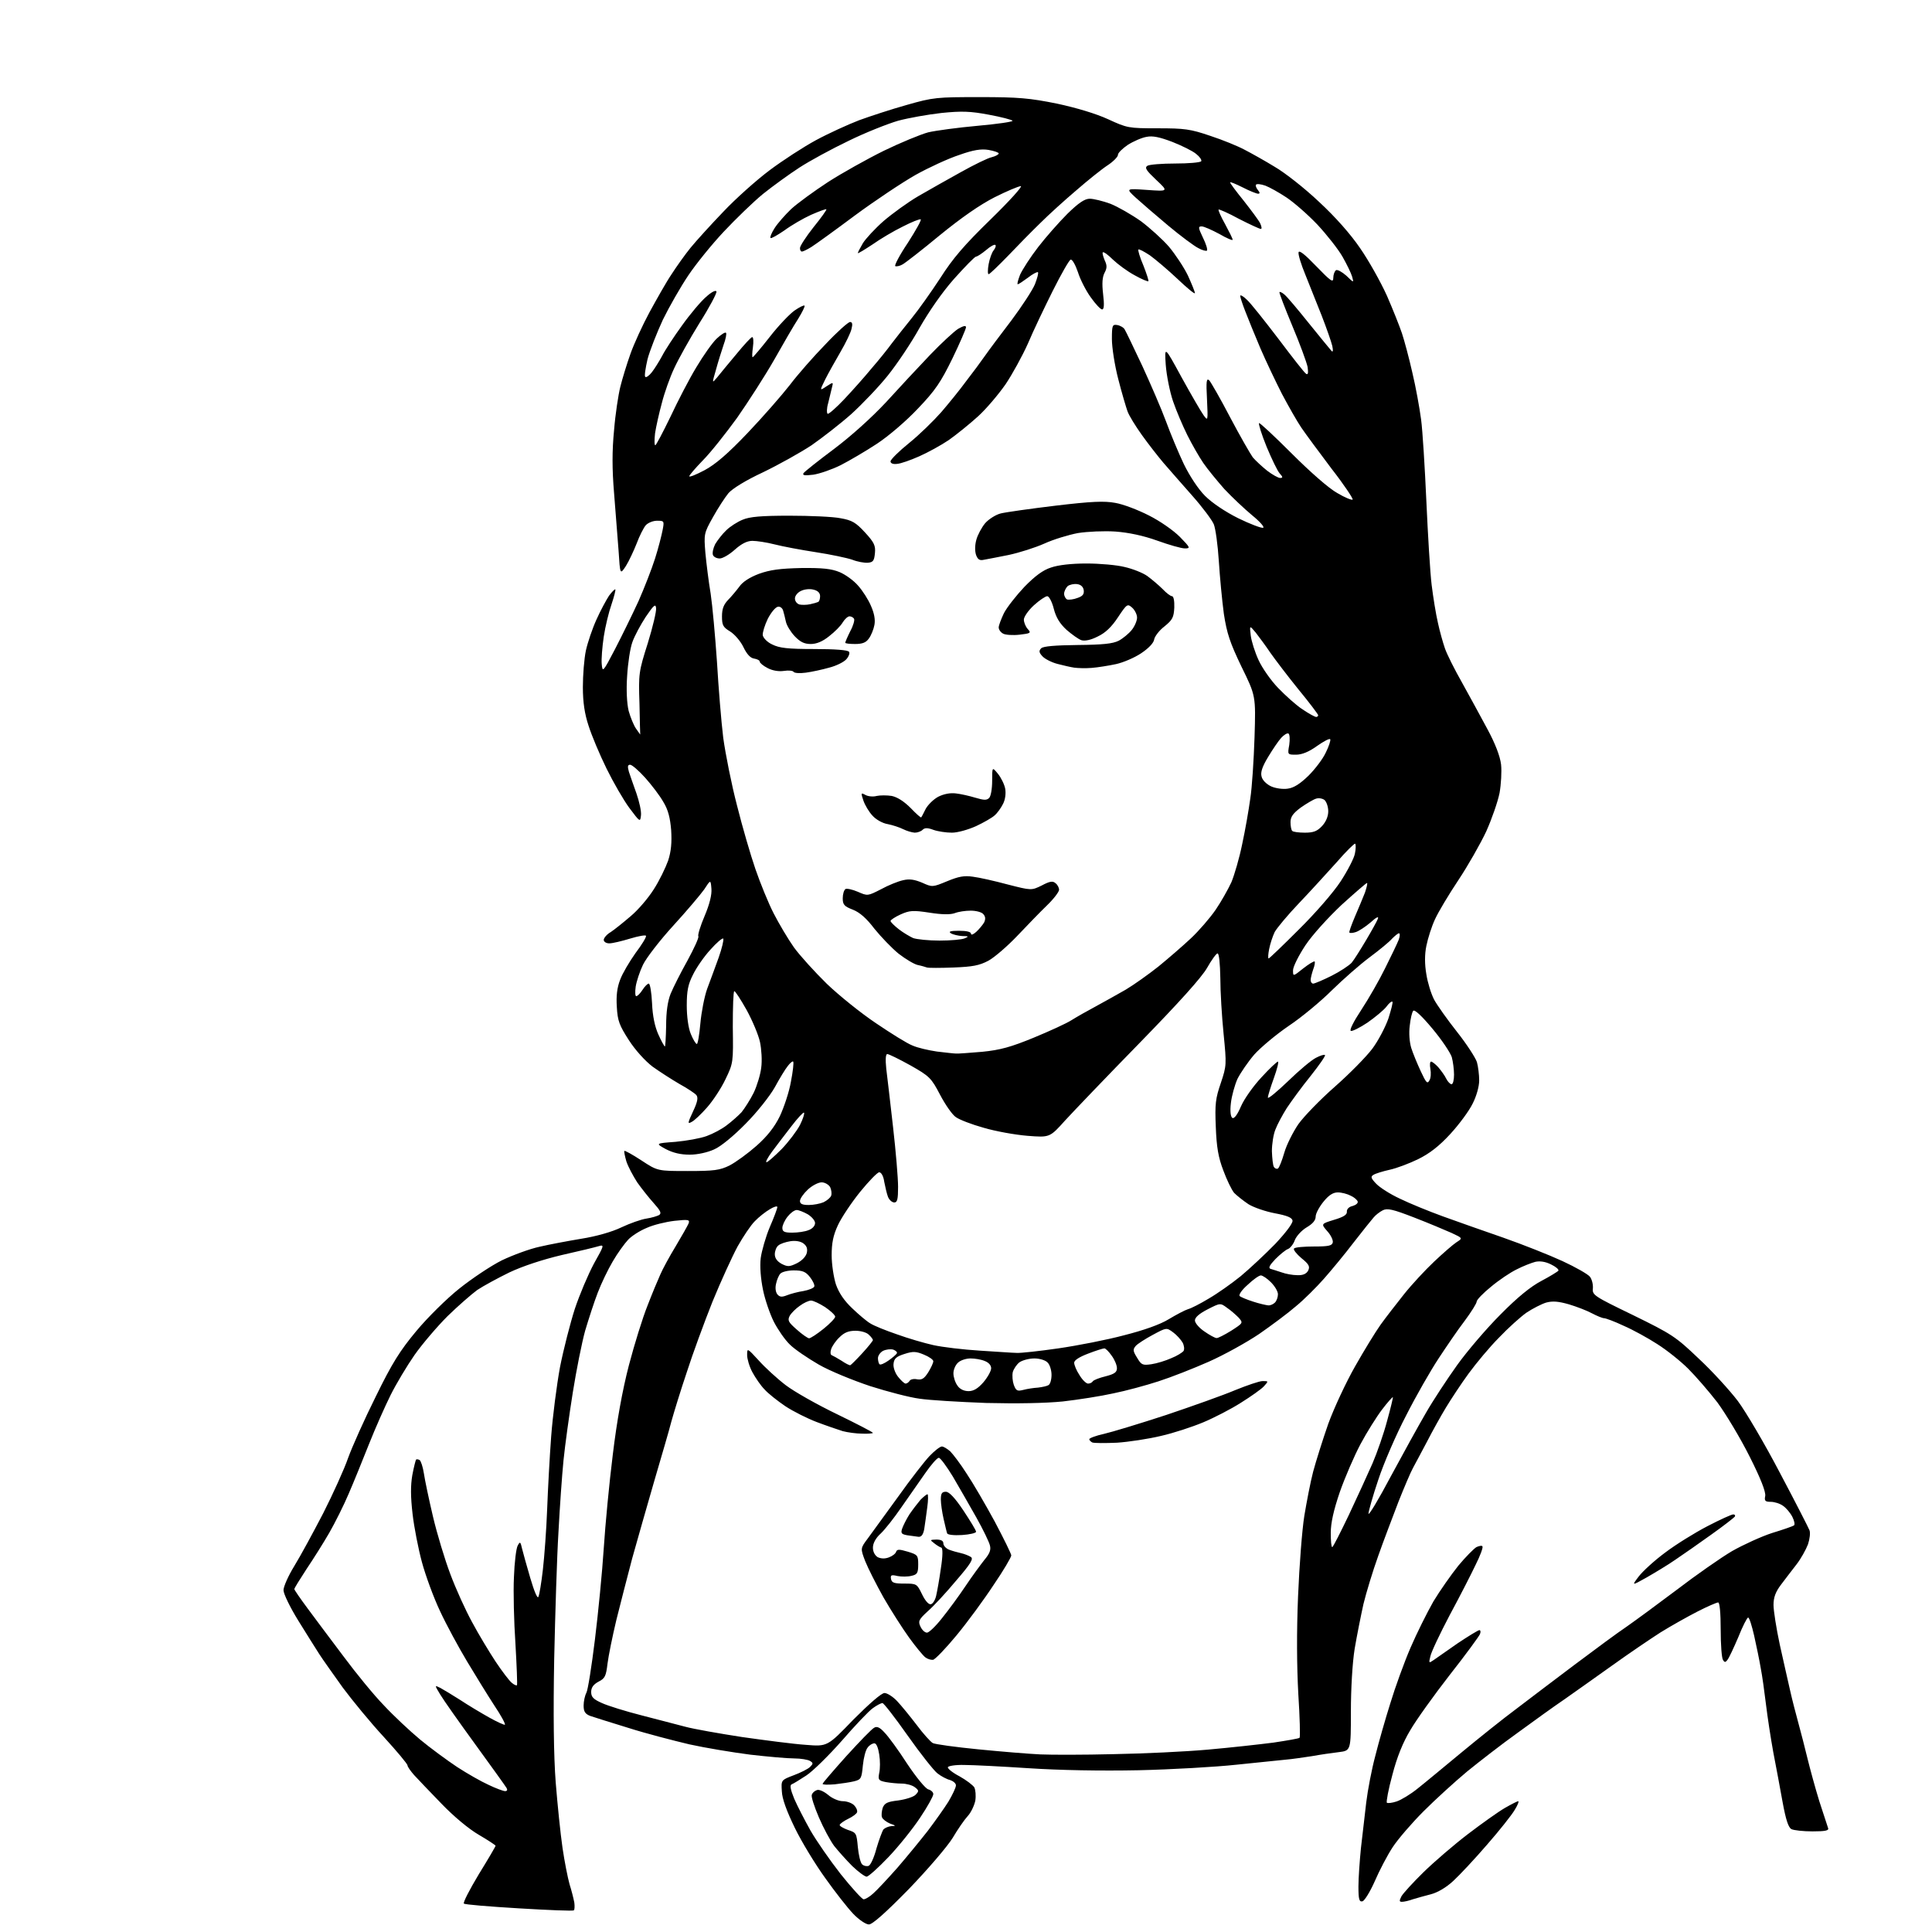 <?xml version="1.0" encoding="UTF-8" standalone="no"?>
<svg 
  version="1.1" 
  xmlns="http://www.w3.org/2000/svg" 
  xmlns:xlink="http://www.w3.org/1999/xlink" 
  xmlns:svg="http://www.w3.org/2000/svg"
  xmlns:rdf="http://www.w3.org/1999/02/22-rdf-syntax-ns#"
  xmlns:cc="http://creativecommons.org/ns#"
  xmlns:dc="http://purl.org/dc/elements/1.1/"
  viewBox="0 0 768 768"
  width="768"
  height="768"
>
<style>svg {background-color: white; }</style>"
<path stroke="none" fill="black" fill-rule="evenodd" d="M345.4,765.0C344.2,765.0 341.4,763.1 339.2,760.8C336.9,758.4 331.9,752.0 328.0,746.5C324.1,741.1 318.6,732.1 315.9,726.5C312.7,719.9 310.9,715.0 310.8,712.1C310.5,707.6 310.5,707.6 315.5,705.7C318.2,704.7 321.2,703.2 322.0,702.4C323.3,701.1 323.3,700.8 322.0,700.0C321.2,699.5 318.3,699.0 315.7,699.0C313.0,699.0 305.1,698.3 298.2,697.5C291.2,696.6 280.3,694.8 274.0,693.4C267.7,691.9 256.8,689.1 249.9,686.9C243.0,684.8 236.1,682.6 234.6,682.1C232.6,681.3 232.0,680.4 232.0,678.0C232.0,676.3 232.5,674.0 233.1,672.9C233.7,671.8 235.2,662.3 236.5,651.7C237.8,641.1 239.4,624.9 240.0,615.5C240.6,606.1 242.2,589.4 243.6,578.2C245.2,564.9 247.4,552.7 250.0,542.7C252.2,534.3 255.5,523.7 257.4,519.0C259.2,514.3 261.5,508.8 262.5,506.6C263.4,504.5 266.1,499.5 268.6,495.4C271.0,491.4 273.3,487.3 273.7,486.4C274.3,484.8 273.7,484.7 268.1,485.3C264.7,485.7 259.7,486.9 257.1,488.1C254.4,489.2 251.1,491.3 249.7,492.8C248.3,494.3 245.5,498.1 243.6,501.4C241.7,504.6 239.0,510.2 237.6,513.9C236.2,517.5 234.0,524.3 232.6,529.0C231.3,533.7 229.1,544.7 227.7,553.5C226.3,562.3 224.6,574.5 224.0,580.5C223.4,586.5 222.5,599.4 222.0,609.0C221.4,618.6 220.7,641.4 220.3,659.5C219.9,681.0 220.1,698.1 220.9,708.5C221.6,717.3 222.8,729.0 223.6,734.5C224.4,740.0 225.7,746.5 226.4,749.0C227.2,751.5 228.0,754.7 228.3,756.3C228.5,757.8 228.4,759.2 228.1,759.4C227.7,759.7 217.9,759.3 206.3,758.6C194.6,757.9 184.7,757.1 184.4,756.7C184.0,756.3 186.7,751.1 190.3,745.1C194.0,739.1 197.0,734.0 197.0,733.7C197.0,733.5 194.0,731.5 190.4,729.4C186.4,727.1 180.3,722.0 175.5,717.0C170.9,712.3 166.1,707.2 164.6,705.6C163.2,704.0 162.0,702.3 162.0,701.8C162.0,701.2 157.8,696.2 152.6,690.5C147.4,684.9 140.1,676.0 136.3,670.9C132.6,665.7 128.3,659.7 126.9,657.5C125.5,655.3 121.7,649.3 118.5,644.1C115.3,638.9 112.7,633.6 112.7,632.1C112.7,630.7 114.6,626.4 117.0,622.5C119.4,618.6 124.5,609.2 128.5,601.5C132.4,593.8 136.9,583.9 138.4,579.5C140.0,575.1 144.9,564.1 149.4,555.1C155.9,541.8 159.0,536.9 165.5,529.1C169.9,523.8 177.6,516.2 182.5,512.3C187.5,508.3 195.1,503.2 199.5,501.0C203.9,498.9 210.7,496.4 214.5,495.6C218.3,494.7 225.8,493.3 231.2,492.4C236.9,491.5 243.3,489.7 247.0,487.9C250.4,486.3 254.9,484.7 257.0,484.4C259.0,484.1 261.3,483.4 262.0,483.0C263.1,482.3 262.5,481.2 259.9,478.3C258.0,476.2 255.0,472.4 253.3,470.0C251.7,467.5 249.7,463.8 249.0,461.7C248.4,459.6 248.0,457.7 248.2,457.5C248.4,457.3 251.5,459.0 255.0,461.3C261.4,465.5 261.4,465.5 273.4,465.5C283.9,465.5 286.1,465.2 290.0,463.3C292.5,462.0 297.3,458.5 300.7,455.5C305.0,451.7 307.9,448.0 310.0,443.7C311.6,440.3 313.7,434.1 314.4,430.0C315.2,425.9 315.6,422.3 315.3,422.0C315.1,421.7 314.1,422.5 313.2,423.7C312.2,424.9 309.9,428.7 308.0,432.2C306.1,435.6 300.9,442.2 296.4,446.7C291.7,451.5 286.5,455.8 283.9,456.9C281.3,458.1 277.3,459.0 274.2,459.0C270.6,459.0 267.6,458.3 264.7,456.8C260.5,454.5 260.5,454.5 268.5,453.9C272.9,453.5 278.5,452.5 280.9,451.6C283.4,450.7 287.0,448.8 288.9,447.3C290.9,445.8 293.5,443.5 294.8,442.1C296.0,440.6 298.2,437.2 299.6,434.4C300.9,431.7 302.3,427.1 302.6,424.4C303.0,421.6 302.7,417.0 302.1,414.2C301.5,411.4 299.1,405.7 296.8,401.5C294.5,397.4 292.3,394.0 291.9,394.0C291.5,394.0 291.3,400.4 291.3,408.2C291.5,422.3 291.5,422.6 288.4,429.0C286.7,432.6 283.4,437.6 281.0,440.3C278.7,442.9 276.0,445.5 274.9,446.0C273.3,446.9 273.3,446.5 275.5,441.8C277.3,438.0 277.6,436.3 276.8,435.3C276.2,434.6 273.2,432.6 270.1,430.9C267.0,429.1 262.2,426.0 259.4,424.0C256.5,421.8 252.5,417.4 250.0,413.5C246.2,407.6 245.5,405.8 245.2,400.3C244.9,395.9 245.3,392.6 246.5,389.5C247.4,387.0 250.2,382.3 252.6,378.9C255.1,375.6 257.0,372.5 256.8,372.0C256.6,371.6 253.8,372.1 250.5,373.1C247.2,374.1 243.5,375.0 242.2,375.0C241.0,375.0 240.0,374.4 240.0,373.6C240.0,372.9 241.2,371.4 242.8,370.5C244.3,369.5 247.8,366.7 250.7,364.2C253.6,361.8 257.7,357.0 259.9,353.5C262.1,350.1 264.6,344.9 265.6,342.1C266.8,338.4 267.1,334.9 266.8,330.0C266.4,325.1 265.6,321.9 263.7,318.8C262.3,316.3 259.0,312.0 256.5,309.2C253.9,306.3 251.2,304.0 250.5,304.0C249.5,304.0 249.4,304.7 250.0,306.8C250.5,308.3 251.8,312.1 253.0,315.4C254.1,318.6 255.0,322.5 254.8,324.1C254.5,326.9 254.4,326.8 250.2,321.2C247.9,318.1 243.8,311.0 241.1,305.5C238.4,300.0 235.2,292.4 234.0,288.6C232.4,283.8 231.7,279.2 231.7,273.1C231.7,268.4 232.2,261.9 232.9,258.6C233.6,255.4 235.5,249.8 237.1,246.3C238.7,242.7 241.0,238.5 242.1,236.8C243.3,235.2 244.4,234.1 244.6,234.3C244.8,234.5 244.1,237.2 243.1,240.2C242.0,243.3 240.6,249.1 240.0,253.1C239.4,257.2 239.0,262.1 239.2,264.0C239.5,267.4 239.7,267.2 244.5,258.0C247.2,252.8 251.4,244.2 253.8,239.0C256.1,233.8 259.1,226.1 260.4,222.0C261.7,217.9 263.0,212.8 263.4,210.7C264.1,207.1 264.0,207.0 261.2,207.0C259.6,207.0 257.6,207.8 256.7,208.8C255.9,209.7 254.2,213.0 253.1,216.0C251.9,219.0 250.0,223.1 248.8,225.0C246.5,228.5 246.5,228.5 245.9,219.0C245.5,213.8 244.7,203.4 244.1,196.0C243.3,186.4 243.3,179.2 244.1,171.0C244.6,164.7 245.8,156.9 246.6,153.7C247.4,150.5 249.2,144.6 250.6,140.7C252.0,136.7 255.4,129.3 258.2,124.1C261.0,119.0 264.8,112.2 266.9,109.1C268.9,106.0 272.3,101.2 274.5,98.5C276.7,95.8 282.6,89.3 287.5,84.2C292.4,79.0 300.7,71.6 305.9,67.7C311.1,63.8 319.4,58.4 324.4,55.7C329.4,53.0 337.1,49.5 341.5,47.8C345.9,46.2 354.4,43.4 360.5,41.7C371.0,38.7 372.3,38.6 389.5,38.6C404.9,38.6 409.3,39.0 420.2,41.2C428.1,42.9 435.7,45.2 440.5,47.4C448.1,50.9 448.6,51.0 460.2,51.0C470.9,51.0 473.2,51.3 481.1,54.0C486.0,55.6 492.1,58.1 494.7,59.5C497.4,60.9 502.8,63.9 506.7,66.3C510.7,68.6 518.6,74.8 524.3,80.2C530.8,86.2 536.9,93.1 540.7,98.7C544.1,103.6 548.8,112.0 551.3,117.5C553.7,123.0 556.4,129.8 557.3,132.5C558.2,135.2 560.1,142.2 561.4,148.0C562.8,153.8 564.3,162.2 564.9,166.7C565.5,171.1 566.4,185.8 567.0,199.2C567.6,212.5 568.5,227.6 569.1,232.5C569.7,237.4 570.8,244.2 571.6,247.6C572.3,250.9 573.6,255.5 574.4,257.8C575.2,260.1 578.2,266.1 581.1,271.2C583.9,276.3 588.5,284.6 591.2,289.7C594.4,295.6 596.3,300.6 596.7,303.9C597.0,306.7 596.7,311.8 596.1,315.2C595.4,318.7 593.0,325.6 590.8,330.5C588.5,335.4 583.5,344.2 579.7,349.9C575.9,355.6 571.7,362.6 570.4,365.5C569.1,368.3 567.6,373.0 567.0,376.0C566.3,379.4 566.3,383.3 567.0,387.3C567.5,390.6 568.9,395.1 570.1,397.4C571.3,399.6 575.4,405.4 579.2,410.2C583.0,415.0 586.5,420.4 587.1,422.2C587.6,424.0 588.0,427.3 588.0,429.5C588.0,431.9 586.9,435.8 585.4,438.7C584.0,441.6 580.0,447.0 576.5,450.8C572.1,455.6 568.2,458.6 563.7,460.8C560.2,462.5 555.2,464.4 552.4,465.0C549.7,465.6 546.8,466.5 546.0,467.0C544.8,467.7 544.9,468.3 547.0,470.5C548.4,472.0 552.6,474.7 556.5,476.5C560.4,478.4 568.0,481.5 573.5,483.5C579.0,485.5 589.8,489.3 597.6,492.0C605.3,494.7 615.9,498.9 621.1,501.3C626.3,503.7 631.2,506.5 632.0,507.5C632.8,508.5 633.3,510.5 633.2,512.1C632.9,514.8 633.5,515.2 649.2,522.8C664.5,530.3 666.1,531.3 675.2,540.0C680.6,545.0 687.6,552.7 690.8,556.9C694.0,561.2 701.6,574.1 707.6,585.6C713.7,597.1 718.9,607.3 719.3,608.3C719.7,609.3 719.4,611.8 718.7,613.9C717.9,616.0 715.9,619.6 714.2,621.8C712.4,624.1 709.6,627.8 708.0,629.9C705.8,632.8 705.0,635.0 705.0,638.0C705.0,640.2 706.1,647.3 707.5,653.8C708.9,660.2 710.8,668.4 711.6,672.0C712.4,675.6 713.9,681.4 714.9,685.0C715.9,688.6 717.5,694.9 718.5,699.0C719.5,703.1 721.6,710.8 723.2,716.0C724.9,721.2 726.5,726.1 726.7,726.7C727.1,727.7 725.5,728.0 720.5,728.0C716.9,728.0 713.1,727.6 712.1,727.1C710.9,726.4 709.9,723.4 708.6,716.3C707.6,710.9 706.0,702.0 704.9,696.5C703.9,691.0 702.6,682.5 702.0,677.5C701.4,672.5 700.5,666.0 699.9,663.0C699.4,660.0 698.2,654.2 697.3,650.2C696.4,646.3 695.4,643.0 694.9,643.0C694.5,643.0 692.7,646.5 691.0,650.8C689.2,655.0 687.3,659.1 686.7,659.8C685.9,660.9 685.5,660.9 684.9,659.8C684.4,659.1 684.0,653.7 684.0,647.8C684.0,641.1 683.6,637.0 683.0,637.0C682.4,637.0 678.7,638.6 674.8,640.6C670.9,642.6 664.3,646.3 660.1,648.9C655.9,651.6 647.2,657.5 640.8,662.1C634.3,666.7 625.8,672.8 621.9,675.5C617.9,678.2 609.6,684.2 603.3,688.8C597.0,693.3 588.0,700.3 583.2,704.2C578.4,708.2 570.6,715.3 565.9,720.0C561.2,724.7 555.7,731.1 553.6,734.3C551.5,737.5 548.3,743.6 546.5,747.8C544.6,752.1 542.4,755.6 541.6,755.8C540.3,756.1 540.0,755.0 540.0,749.9C540.0,746.5 540.5,739.6 541.0,734.6C541.6,729.6 542.5,721.5 543.1,716.5C543.7,711.5 545.3,703.2 546.7,698.0C548.0,692.8 550.7,683.3 552.7,677.0C554.6,670.7 558.2,660.8 560.7,655.0C563.2,649.2 567.3,641.0 569.8,636.6C572.4,632.3 576.9,625.9 579.7,622.4C582.6,618.9 585.9,615.6 586.9,615.0C588.0,614.5 589.1,614.3 589.3,614.7C589.6,615.2 588.4,618.4 586.6,622.0C584.9,625.6 580.3,634.6 576.3,642.0C572.4,649.4 568.9,656.8 568.6,658.4C567.9,661.2 568.0,661.2 569.9,659.9C571.0,659.1 575.3,656.1 579.5,653.2C583.7,650.4 587.6,648.0 588.1,648.0C588.5,648.0 588.7,648.7 588.3,649.6C588.0,650.4 582.6,657.8 576.3,665.8C570.0,673.9 562.9,683.8 560.6,687.8C557.7,692.6 555.3,698.5 553.5,705.5C551.9,711.3 551.0,716.3 551.3,716.6C551.6,716.9 553.4,716.7 555.2,716.1C557.0,715.5 560.8,713.2 563.5,711.0C566.3,708.8 574.1,702.3 581.0,696.6C587.9,690.9 597.5,683.2 602.5,679.5C607.5,675.7 618.0,667.7 626.0,661.7C634.0,655.7 643.2,648.9 646.5,646.7C649.8,644.4 658.8,637.8 666.5,632.0C674.2,626.1 684.1,619.2 688.5,616.6C692.9,614.1 700.1,610.8 704.4,609.4C708.7,608.1 712.7,606.7 713.1,606.4C713.6,606.1 713.3,604.6 712.5,603.0C711.7,601.4 710.0,599.4 708.8,598.6C707.6,597.7 705.4,597.0 703.9,597.0C701.7,597.0 701.3,596.6 701.7,594.7C702.0,593.1 699.9,587.7 695.5,579.0C691.8,571.6 686.0,562.0 682.7,557.5C679.3,553.1 674.1,547.1 671.1,544.1C668.1,541.1 662.6,536.7 658.8,534.3C655.1,531.9 649.1,528.6 645.4,527.0C641.8,525.3 638.3,524.0 637.6,524.0C637.0,524.0 634.8,523.1 632.9,522.1C630.9,521.0 626.7,519.4 623.7,518.5C619.5,517.3 617.2,517.1 614.6,517.8C612.7,518.4 609.2,520.2 606.8,521.8C604.4,523.5 599.5,527.9 595.9,531.7C592.2,535.4 586.8,541.9 583.8,546.0C580.8,550.1 576.8,556.2 574.8,559.5C572.8,562.8 569.4,568.9 567.3,573.0C565.1,577.1 562.6,581.9 561.7,583.5C560.8,585.1 558.2,591.2 555.9,597.0C553.7,602.8 550.0,612.4 547.9,618.4C545.7,624.5 543.1,633.1 542.0,637.6C541.0,642.1 539.4,650.1 538.5,655.4C537.6,661.0 537.0,671.3 537.0,680.4C537.0,695.9 537.0,695.9 532.2,696.5C529.6,696.8 524.8,697.5 521.5,698.1C518.2,698.6 513.5,699.3 511.0,699.5C508.5,699.7 499.8,700.7 491.5,701.5C483.2,702.4 465.7,703.4 452.5,703.7C437.7,704.0 421.1,703.7 409.0,702.9C398.3,702.2 386.7,701.6 383.3,701.6C379.8,701.5 376.9,702.0 376.8,702.5C376.6,703.0 378.7,704.7 381.4,706.1C384.1,707.6 386.7,709.6 387.3,710.5C387.8,711.5 388.0,713.8 387.7,715.8C387.3,717.7 386.0,720.5 384.7,721.9C383.4,723.3 380.7,727.2 378.7,730.6C376.6,734.0 369.0,742.9 361.3,750.9C352.1,760.3 346.8,765.0 345.4,765.0zM557.3,756.0C556.2,756.0 556.2,755.6 557.1,753.8C557.8,752.6 561.7,748.3 565.9,744.2C570.1,740.1 578.0,733.3 583.5,729.1C589.0,724.9 595.6,720.2 598.2,718.7C600.8,717.2 603.2,716.0 603.5,716.0C603.9,716.0 603.3,717.6 602.1,719.5C601.0,721.4 596.1,727.6 591.2,733.2C586.3,738.9 580.2,745.4 577.7,747.7C574.9,750.3 571.5,752.3 568.8,753.0C566.5,753.6 563.2,754.5 561.6,755.0C560.0,755.6 558.1,756.0 557.3,756.0zM343.3,755.0C344.0,755.0 345.7,754.0 347.1,752.7C348.5,751.5 352.8,746.9 356.7,742.5C360.5,738.1 365.9,731.5 368.8,727.8C371.6,724.1 375.3,718.9 377.0,716.2C378.6,713.5 380.0,710.6 380.0,709.7C380.0,708.9 378.9,708.0 377.7,707.6C376.4,707.3 374.1,706.1 372.6,704.9C371.2,703.8 365.8,697.0 360.8,689.9C355.8,682.8 351.3,677.0 350.8,677.0C350.2,677.0 348.5,677.9 347.0,679.0C345.4,680.1 339.9,685.9 334.7,691.9C329.5,697.8 323.1,704.1 320.5,705.8C317.9,707.5 315.3,709.1 314.7,709.3C313.9,709.6 314.2,711.3 315.7,715.0C317.0,718.0 319.9,723.6 322.2,727.7C324.5,731.7 329.9,739.5 334.2,745.0C338.6,750.5 342.7,755.0 343.3,755.0zM344.5,746.0C343.8,746.0 341.2,744.1 338.8,741.8C336.4,739.4 333.2,735.8 331.6,733.8C330.1,731.8 327.3,726.6 325.5,722.4C323.7,718.2 322.4,714.2 322.7,713.5C322.9,712.7 323.8,711.9 324.7,711.6C325.5,711.2 327.5,712.1 329.2,713.5C330.8,714.9 333.4,716.0 335.0,716.0C336.6,716.0 338.6,716.7 339.5,717.6C340.4,718.5 340.9,719.7 340.7,720.4C340.5,721.0 338.9,722.2 337.2,723.0C335.5,723.8 334.0,724.9 333.8,725.4C333.6,725.8 335.1,726.7 337.0,727.4C340.4,728.5 340.5,728.7 341.0,734.2C341.3,737.3 342.0,740.4 342.7,741.1C343.3,741.7 344.5,742.0 345.3,741.7C346.1,741.4 347.5,738.3 348.4,734.8C349.4,731.4 350.7,727.9 351.2,727.2C351.8,726.6 353.2,726.0 354.4,725.9C356.2,725.9 356.2,725.7 353.8,724.9C352.4,724.3 350.9,723.2 350.6,722.4C350.3,721.6 350.5,719.9 350.9,718.6C351.7,716.7 352.8,716.2 357.1,715.7C360.0,715.3 363.1,714.3 363.9,713.5C365.4,712.0 365.3,711.7 363.6,710.4C362.5,709.6 360.2,709.0 358.4,709.0C356.7,709.0 353.8,708.7 352.1,708.4C349.2,707.8 349.0,707.5 349.5,704.8C349.9,703.1 349.9,699.8 349.5,697.4C349.1,694.8 348.4,693.0 347.6,693.0C346.8,693.0 345.6,693.7 344.9,694.7C344.1,695.6 343.3,698.8 343.0,701.8C342.5,707.0 342.3,707.4 339.5,708.1C337.9,708.5 334.4,709.0 331.8,709.3C329.1,709.5 327.0,709.5 327.0,709.1C327.0,708.8 331.3,703.8 336.5,698.0C341.7,692.3 346.6,687.2 347.5,686.8C348.6,686.1 349.8,686.7 351.6,688.7C353.1,690.2 357.2,695.8 360.6,701.1C364.2,706.5 367.9,711.0 369.0,711.3C370.1,711.6 371.0,712.4 371.0,713.2C371.0,714.0 368.7,718.2 365.8,722.5C362.9,726.9 357.2,734.0 353.2,738.2C349.1,742.5 345.2,746.0 344.5,746.0zM200.8,712.0C201.6,712.0 201.8,711.5 201.4,710.8C201.0,710.1 195.4,702.3 189.0,693.5C182.6,684.7 176.3,675.8 175.0,673.6C172.7,669.8 172.7,669.8 175.1,671.0C176.4,671.7 180.0,673.9 183.0,675.8C186.0,677.8 191.2,680.9 194.4,682.7C197.6,684.5 200.5,685.8 200.7,685.6C201.0,685.3 199.1,681.8 196.4,677.8C193.8,673.8 189.0,666.0 185.7,660.5C182.4,655.0 177.5,646.0 174.9,640.4C172.3,634.9 169.1,626.1 167.7,620.9C166.3,615.7 164.6,607.1 164.0,601.8C163.2,594.9 163.2,590.5 163.9,586.4C164.5,583.2 165.2,580.5 165.4,580.2C165.7,580.0 166.3,580.1 166.8,580.4C167.3,580.7 168.1,583.1 168.5,585.7C168.9,588.4 170.5,596.0 172.1,602.8C173.7,609.6 176.8,619.9 179.0,625.7C181.2,631.6 185.1,640.2 187.7,644.9C190.2,649.6 194.5,656.7 197.0,660.5C199.6,664.4 202.5,668.2 203.4,668.9C204.3,669.7 205.2,670.1 205.5,669.9C205.7,669.6 205.4,662.2 204.9,653.5C204.3,644.7 204.0,632.7 204.3,626.9C204.5,621.1 205.2,615.4 205.8,614.4C206.7,612.7 206.9,612.8 207.5,615.5C207.9,617.2 209.4,622.5 210.8,627.3C212.3,632.4 213.6,635.6 214.0,634.8C214.4,634.1 215.2,629.2 215.8,624.0C216.4,618.8 217.2,608.0 217.5,600.0C217.8,592.0 218.5,579.0 219.1,571.0C219.7,563.0 221.3,550.6 222.6,543.5C224.0,536.4 226.7,525.9 228.5,520.3C230.4,514.6 233.8,506.6 236.1,502.3C240.2,495.0 240.3,494.7 237.9,495.4C236.6,495.8 230.0,497.4 223.3,498.9C215.7,500.7 207.8,503.3 202.5,505.8C197.8,508.1 192.1,511.2 189.7,512.8C187.4,514.5 182.1,519.1 177.9,523.2C173.8,527.3 167.9,534.2 164.8,538.6C161.8,542.9 157.5,550.1 155.3,554.5C153.1,558.9 149.2,567.7 146.7,574.0C144.2,580.3 140.6,589.2 138.6,593.8C136.7,598.3 133.2,605.3 130.9,609.3C128.6,613.3 124.5,619.8 121.8,623.8C119.2,627.8 117.0,631.3 117.0,631.7C117.0,632.0 119.4,635.5 122.3,639.4C125.2,643.3 131.6,651.9 136.6,658.5C141.5,665.1 148.6,673.8 152.5,677.8C156.3,681.9 162.8,688.0 167.0,691.5C171.1,694.9 177.8,699.8 181.7,702.4C185.7,705.0 191.3,708.2 194.2,709.5C197.1,710.9 200.1,712.0 200.8,712.0zM442.7,697.3C454.4,697.1 471.3,696.3 480.2,695.5C489.2,694.7 500.9,693.4 506.3,692.7C511.6,691.9 516.3,691.1 516.6,690.8C516.9,690.4 516.7,682.6 516.1,673.4C515.5,662.5 515.4,648.7 516.0,634.5C516.5,622.4 517.6,608.0 518.5,602.5C519.4,597.1 520.9,589.2 522.0,585.0C523.1,580.9 525.8,572.3 528.0,566.0C530.3,559.7 535.1,549.4 538.7,543.1C542.2,536.9 546.8,529.4 548.8,526.6C550.8,523.8 555.0,518.4 558.1,514.5C561.2,510.6 566.6,504.8 570.1,501.5C573.6,498.2 577.6,494.7 579.0,493.8C581.5,492.2 581.5,492.2 577.0,490.1C574.5,489.0 567.9,486.2 562.2,484.0C553.7,480.7 551.5,480.2 549.7,481.1C548.5,481.7 546.8,483.0 546.0,484.0C545.2,484.9 541.6,489.4 538.1,493.9C534.6,498.5 529.3,504.9 526.3,508.3C523.3,511.7 518.3,516.7 515.1,519.3C512.0,522.0 505.4,526.9 500.5,530.3C495.6,533.6 486.6,538.6 480.5,541.3C474.4,544.0 465.5,547.5 460.5,549.1C455.6,550.7 447.5,552.9 442.5,553.9C437.6,555.0 428.6,556.4 422.5,557.1C415.5,557.8 404.4,558.0 392.0,557.7C381.3,557.3 369.4,556.6 365.5,556.0C361.6,555.5 352.8,553.2 345.9,551.0C339.0,548.7 329.7,544.9 325.4,542.4C321.1,539.9 315.9,536.4 314.0,534.5C312.0,532.6 309.2,528.5 307.6,525.4C306.1,522.4 304.1,516.7 303.3,512.7C302.4,508.3 302.0,503.4 302.4,500.1C302.8,497.2 304.4,491.6 306.0,487.8C307.7,483.9 309.0,480.4 309.0,479.8C309.0,479.3 307.6,479.7 306.0,480.7C304.3,481.7 301.6,483.8 300.0,485.5C298.4,487.1 295.4,491.6 293.2,495.5C291.1,499.4 286.6,509.2 283.2,517.5C279.9,525.8 275.3,538.3 273.0,545.5C270.6,552.6 267.9,561.4 266.9,565.0C266.0,568.6 262.8,579.4 260.0,589.0C257.2,598.6 253.3,612.4 251.3,619.5C249.4,626.6 246.6,637.7 245.0,644.0C243.5,650.3 241.9,658.1 241.5,661.3C240.9,666.3 240.5,667.2 237.9,668.5C235.9,669.6 235.0,670.8 235.0,672.6C235.0,674.6 235.9,675.5 239.3,677.0C241.7,678.1 248.8,680.3 255.1,681.9C261.4,683.5 269.2,685.6 272.4,686.4C275.7,687.3 285.9,689.1 295.0,690.5C304.2,691.8 315.6,693.3 320.3,693.6C328.9,694.3 328.9,694.3 339.2,683.6C345.6,677.2 350.4,673.0 351.6,673.0C352.7,673.0 355.0,674.5 356.6,676.2C358.3,678.0 361.8,682.3 364.4,685.7C367.0,689.2 369.9,692.4 370.8,692.9C371.8,693.4 379.9,694.5 389.0,695.4C398.1,696.3 409.1,697.2 413.5,697.4C417.9,697.6 431.0,697.6 442.7,697.3zM370.9,659.8C370.1,659.9 368.7,659.5 367.8,658.8C366.9,658.1 364.0,654.6 361.4,651.0C358.8,647.4 354.2,640.2 351.2,635.0C348.3,629.8 345.0,623.3 343.9,620.5C342.0,615.5 342.0,615.5 345.0,611.5C346.6,609.3 352.0,601.9 357.0,595.0C361.9,588.1 367.6,580.8 369.5,578.8C371.5,576.7 373.7,575.0 374.4,575.0C375.1,575.0 376.5,575.9 377.7,576.9C378.8,578.0 381.8,581.9 384.2,585.7C386.7,589.4 391.7,598.0 395.4,604.8C399.0,611.6 402.0,617.7 402.0,618.3C402.0,619.0 398.9,624.3 395.0,630.0C391.2,635.8 384.6,644.8 380.3,650.0C376.0,655.2 371.8,659.6 370.9,659.8zM368.5,649.0C369.3,649.0 372.0,646.4 374.5,643.2C377.0,640.1 381.2,634.4 383.8,630.5C386.4,626.6 389.8,622.0 391.3,620.1C393.4,617.6 394.0,616.1 393.5,614.3C393.2,613.0 390.8,608.0 388.1,603.2C385.4,598.4 381.2,591.1 378.8,587.0C376.3,582.9 373.8,579.5 373.2,579.5C372.5,579.5 370.1,582.3 367.8,585.6C365.4,589.0 361.2,595.1 358.3,599.2C355.5,603.3 351.8,608.0 350.1,609.6C348.1,611.4 347.0,613.5 347.0,615.2C347.0,616.9 347.8,618.3 348.9,619.0C350.2,619.6 351.7,619.7 353.3,619.1C354.7,618.6 356.0,617.6 356.2,616.9C356.6,615.8 357.4,615.8 360.8,616.8C364.8,618.0 365.0,618.3 365.0,621.9C365.0,625.3 364.6,625.9 362.4,626.4C360.9,626.8 358.4,626.8 356.8,626.5C354.3,625.9 353.9,626.1 354.2,627.7C354.5,629.2 355.5,629.5 359.5,629.5C364.4,629.5 364.5,629.6 366.5,633.7C367.7,636.2 369.1,637.9 370.0,637.7C370.8,637.6 371.7,636.1 372.1,634.5C372.5,632.8 373.4,627.9 374.0,623.5C374.8,618.5 374.8,615.4 374.2,615.2C373.7,615.1 372.4,614.3 371.4,613.5C369.6,612.1 369.6,612.1 372.2,612.0C374.1,612.0 375.0,612.5 375.0,613.5C375.0,614.4 376.0,615.5 377.2,616.0C378.5,616.5 380.6,617.1 382.0,617.4C383.4,617.7 385.1,618.4 385.9,618.9C387.1,619.6 385.9,621.6 380.1,628.3C376.2,633.0 371.1,638.5 368.8,640.5C365.2,643.8 364.9,644.5 365.9,646.6C366.5,647.9 367.6,649.0 368.5,649.0zM654.5,627.1C648.6,630.4 648.6,630.4 651.4,626.7C653.0,624.6 657.7,620.3 661.9,617.2C666.1,614.0 673.7,609.3 678.7,606.7C683.7,604.1 688.3,602.0 689.0,602.0C689.6,602.0 689.9,602.4 689.6,602.9C689.3,603.3 685.1,606.6 680.3,610.0C675.4,613.5 669.0,618.0 666.0,620.0C663.0,622.1 657.8,625.2 654.5,627.1zM529.6,615.0C529.9,615.0 532.8,609.3 536.2,602.2C539.5,595.2 543.7,586.0 545.6,581.7C547.4,577.5 550.1,569.8 551.4,564.8C552.8,559.8 553.8,555.5 553.7,555.4C553.6,555.2 551.6,557.4 549.4,560.3C547.2,563.2 543.3,569.4 540.8,574.1C538.3,578.8 534.6,587.4 532.6,593.1C530.1,600.4 529.0,605.5 529.0,609.3C529.0,612.5 529.2,615.0 529.6,615.0zM365.1,610.9C364.2,610.8 362.2,610.5 360.7,610.3C358.4,609.9 358.0,609.5 358.6,607.7C359.0,606.5 360.3,603.9 361.5,602.0C362.8,600.1 364.8,597.5 365.9,596.2C367.1,595.0 368.3,594.0 368.7,594.0C369.0,594.0 369.0,596.4 368.6,599.2C368.2,602.1 367.7,606.0 367.4,607.8C367.0,610.0 366.3,611.0 365.1,610.9zM382.4,610.2C379.2,610.4 376.6,610.1 376.5,609.5C376.3,609.0 375.7,606.4 375.1,603.8C374.5,601.2 374.0,597.7 374.0,596.1C374.0,593.7 374.4,593.0 376.0,593.0C377.3,593.0 379.6,595.4 383.0,600.5C385.7,604.6 388.0,608.3 388.0,608.9C388.0,609.4 385.5,610.0 382.4,610.2zM552.8,587.0C557.7,577.9 564.0,566.5 566.8,561.7C569.6,556.8 575.2,548.3 579.2,542.7C583.2,537.1 591.0,528.0 596.5,522.5C603.2,515.7 608.5,511.4 612.7,509.2C616.1,507.4 619.2,505.5 619.5,505.1C619.7,504.6 618.4,503.5 616.5,502.6C614.3,501.5 612.1,501.2 610.3,501.6C608.8,502.0 605.4,503.3 602.9,504.6C600.4,505.8 595.8,508.9 592.7,511.5C589.6,514.0 587.0,516.7 587.0,517.4C587.0,518.1 584.8,521.6 582.2,525.1C579.5,528.6 574.9,535.4 571.8,540.1C568.7,544.8 562.9,554.9 559.0,562.6C555.0,570.2 550.0,581.8 547.9,588.2C545.7,594.7 544.0,600.8 544.0,601.7C544.0,602.7 548.0,596.1 552.8,587.0zM444.0,573.5C439.3,573.7 434.9,573.7 434.2,573.4C433.6,573.1 433.0,572.5 433.0,572.1C433.0,571.7 435.6,570.7 438.8,570.0C441.9,569.3 453.1,565.9 463.5,562.5C473.9,559.0 486.3,554.6 491.0,552.6C495.7,550.7 500.6,549.0 501.9,549.0C504.3,549.0 504.3,549.0 502.4,551.1C501.4,552.2 497.3,555.1 493.3,557.6C489.4,560.1 482.6,563.6 478.3,565.4C474.0,567.2 466.4,569.7 461.5,570.8C456.5,572.0 448.6,573.2 444.0,573.5zM342.8,569.9C340.4,569.9 336.9,569.4 335.0,568.9C333.1,568.3 328.4,566.7 324.7,565.3C321.0,563.9 315.4,561.1 312.2,559.0C309.1,556.9 305.3,553.9 303.9,552.3C302.4,550.8 300.3,547.7 299.1,545.5C297.9,543.3 297.0,540.2 297.0,538.7C297.0,535.8 297.0,535.8 301.6,540.8C304.1,543.6 308.9,548.0 312.3,550.6C315.7,553.2 324.9,558.4 332.8,562.2C340.6,566.0 347.0,569.3 347.0,569.6C347.0,569.8 345.1,570.0 342.8,569.9zM385.0,553.0C387.0,553.0 388.7,552.0 390.9,549.5C392.6,547.5 394.0,545.0 394.0,543.9C394.0,542.7 393.0,541.6 391.4,541.0C390.0,540.4 387.5,540.0 385.8,540.0C384.1,540.0 381.8,540.7 380.8,541.7C379.8,542.6 379.0,544.5 379.0,545.9C379.0,547.4 379.7,549.6 380.6,550.8C381.5,552.2 383.2,553.0 385.0,553.0zM406.8,552.5C408.3,552.1 410.9,551.7 412.6,551.6C414.3,551.4 416.2,551.0 416.8,550.6C417.5,550.2 418.0,548.4 418.0,546.5C418.0,544.7 417.3,542.4 416.4,541.6C415.6,540.7 413.2,540.0 411.2,540.0C409.1,540.0 406.5,540.7 405.3,541.5C404.2,542.3 403.0,544.1 402.6,545.4C402.3,546.8 402.5,549.1 403.0,550.5C403.9,552.9 404.4,553.1 406.8,552.5zM360.0,550.0C360.5,550.0 361.2,549.5 361.6,548.9C361.9,548.3 363.3,548.0 364.6,548.3C366.5,548.6 367.4,548.0 369.0,545.5C370.1,543.7 371.0,541.8 371.0,541.1C371.0,540.5 369.3,539.3 367.3,538.5C364.2,537.2 363.0,537.1 359.6,538.2C356.4,539.2 355.4,540.0 355.2,542.1C355.0,543.5 355.8,545.8 357.0,547.3C358.2,548.8 359.5,550.0 360.0,550.0zM432.5,550.0C433.3,550.0 434.1,549.6 434.4,549.1C434.7,548.6 437.0,547.7 439.5,547.1C443.0,546.2 444.0,545.5 444.0,543.9C444.0,542.7 443.1,540.5 441.9,538.9C440.8,537.3 439.5,536.0 439.0,536.0C438.5,536.0 435.6,536.9 432.5,538.1C429.1,539.4 427.0,540.7 427.0,541.7C427.0,542.6 427.9,544.8 429.1,546.6C430.2,548.5 431.8,550.0 432.5,550.0zM338.0,542.7C338.3,542.6 340.5,540.4 342.8,537.9C345.1,535.4 347.0,533.0 347.0,532.7C347.0,532.4 346.3,531.4 345.4,530.6C344.6,529.7 342.2,529.0 340.1,529.0C337.3,529.0 335.6,529.7 333.7,531.6C332.2,533.0 330.8,535.1 330.4,536.3C330.0,537.5 330.1,538.5 330.6,538.7C331.1,538.9 332.9,539.9 334.5,540.9C336.1,542.0 337.7,542.8 338.0,542.7zM353.1,540.9C354.7,539.8 356.2,538.5 356.5,538.0C356.8,537.5 356.1,536.9 355.1,536.5C354.0,536.2 352.2,536.4 351.0,537.0C349.9,537.6 349.0,538.9 349.0,539.9C349.0,540.9 349.3,542.0 349.6,542.3C350.0,542.7 351.5,542.0 353.1,540.9zM457.7,542.3C459.8,542.0 463.4,540.9 465.6,539.9C467.9,539.0 470.1,537.6 470.5,537.0C470.9,536.3 470.7,534.8 470.1,533.7C469.4,532.5 467.7,530.6 466.3,529.6C463.7,527.7 463.7,527.7 458.3,530.6C455.3,532.2 452.2,534.2 451.5,535.0C450.3,536.4 450.3,537.0 452.0,539.7C453.7,542.6 454.2,542.8 457.7,542.3zM404.2,537.8C405.7,537.9 413.1,537.1 420.7,536.0C428.3,534.9 440.1,532.6 446.8,530.8C454.7,528.8 461.2,526.5 464.6,524.4C467.6,522.6 471.0,520.8 472.3,520.4C473.5,520.1 477.2,518.2 480.5,516.2C483.8,514.3 489.5,510.3 493.2,507.3C496.8,504.3 503.0,498.5 507.0,494.4C511.2,489.9 514.0,486.2 513.8,485.2C513.6,484.0 511.6,483.2 506.8,482.3C503.1,481.6 498.4,480.0 496.3,478.7C494.2,477.3 491.7,475.3 490.6,474.2C489.6,473.0 487.7,469.1 486.3,465.3C484.3,460.1 483.6,456.0 483.3,448.0C482.9,438.8 483.2,436.6 485.3,430.5C487.6,423.6 487.6,423.2 486.4,411.0C485.7,404.1 485.1,394.1 485.1,388.8C485.0,383.0 484.6,379.0 484.0,379.0C483.5,379.0 481.6,381.6 479.8,384.8C477.6,388.6 468.9,398.3 453.0,414.6C440.1,427.8 426.8,441.7 423.4,445.4C417.3,452.2 417.3,452.2 408.4,451.5C403.5,451.1 395.7,449.7 391.0,448.3C386.3,447.0 381.4,445.1 380.0,444.1C378.6,443.2 375.8,439.2 373.7,435.2C370.2,428.5 369.5,427.8 361.9,423.5C357.4,421.0 353.3,419.0 352.7,419.0C352.1,419.0 351.9,421.0 352.3,424.8C352.7,427.9 353.9,438.4 355.0,448.0C356.1,457.6 357.0,468.3 357.0,471.8C357.0,476.7 356.7,478.0 355.5,478.0C354.6,478.0 353.5,477.0 353.0,475.8C352.5,474.5 351.9,471.8 351.5,469.8C351.2,467.5 350.3,466.0 349.5,466.0C348.8,466.0 345.4,469.5 341.9,473.8C338.5,478.0 334.5,484.0 333.1,487.0C331.2,491.1 330.6,494.1 330.6,499.0C330.6,502.6 331.4,507.8 332.3,510.6C333.5,514.0 335.6,517.1 338.8,520.1C341.4,522.6 344.6,525.3 346.0,526.1C347.4,527.0 352.1,528.9 356.5,530.4C360.9,532.0 367.4,533.9 371.0,534.7C374.6,535.5 382.9,536.5 389.5,536.9C396.1,537.3 402.7,537.8 404.2,537.8zM321.6,532.0C322.2,532.0 324.8,530.3 327.4,528.2C329.9,526.2 332.0,524.0 332.0,523.4C332.0,522.8 330.2,521.1 328.0,519.6C325.8,518.2 323.3,517.0 322.4,517.0C321.5,517.0 319.5,517.9 317.9,519.1C316.3,520.2 314.5,522.0 313.9,523.1C313.0,524.9 313.4,525.6 316.7,528.5C318.8,530.4 321.0,531.9 321.6,532.0zM483.6,531.9C484.1,532.0 486.8,530.6 489.4,529.0C494.2,525.9 494.2,525.9 492.4,523.8C491.3,522.7 489.3,520.9 487.8,519.9C485.1,517.9 485.1,517.9 480.0,520.5C476.7,522.2 475.0,523.7 475.0,524.9C475.0,525.9 476.7,527.9 478.8,529.3C480.8,530.7 483.0,531.9 483.6,531.9zM504.1,518.9C504.9,519.0 506.1,518.5 506.8,517.8C507.5,517.1 508.0,515.6 508.0,514.5C508.0,513.3 506.7,511.2 505.2,509.7C503.7,508.2 501.9,507.0 501.2,507.0C500.5,507.0 498.2,508.6 496.0,510.7C493.7,512.7 492.3,514.7 492.8,515.2C493.2,515.6 495.6,516.6 498.1,517.4C500.5,518.2 503.2,518.8 504.1,518.9zM312.8,514.9C314.3,514.3 317.3,513.5 319.4,513.2C321.6,512.8 323.5,512.0 323.7,511.4C323.9,510.8 323.1,509.1 322.0,507.7C320.3,505.5 319.0,505.0 315.5,505.0C313.2,505.0 310.8,505.6 310.2,506.3C309.6,506.9 308.8,508.8 308.5,510.3C308.1,511.9 308.3,513.6 309.0,514.5C309.9,515.6 310.8,515.7 312.8,514.9zM515.7,506.9C517.9,507.0 519.3,506.4 520.0,505.1C520.8,503.5 520.4,502.6 517.3,500.1C515.3,498.4 514.0,496.7 514.4,496.3C514.8,495.8 518.4,495.5 522.3,495.5C528.1,495.5 529.5,495.2 529.8,493.9C530.0,493.0 529.0,490.9 527.6,489.4C525.1,486.5 525.1,486.5 530.3,484.9C534.0,483.8 535.5,482.9 535.4,481.7C535.3,480.7 536.2,479.7 537.7,479.4C539.0,479.0 539.9,478.3 539.7,477.6C539.5,477.0 538.3,475.9 536.9,475.3C535.6,474.6 533.3,474.0 531.8,474.0C529.9,474.0 528.2,475.1 526.1,477.7C524.4,479.8 523.0,482.4 523.0,483.6C523.0,485.1 521.8,486.5 519.4,487.9C517.4,489.1 515.3,491.4 514.7,493.0C514.1,494.7 512.8,496.2 512.0,496.5C511.1,496.8 508.9,498.6 507.0,500.5C504.6,503.0 504.1,504.1 505.1,504.4C505.9,504.6 507.9,505.3 509.5,505.8C511.1,506.4 513.9,506.9 515.7,506.9zM316.7,502.2C318.7,501.2 320.3,499.6 320.7,498.1C321.1,496.4 320.7,495.3 319.4,494.3C318.2,493.4 316.2,493.1 314.2,493.4C312.3,493.7 310.2,494.4 309.4,495.1C308.6,495.7 308.0,497.3 308.0,498.6C308.0,500.1 308.9,501.4 310.7,502.4C313.1,503.6 313.8,503.6 316.7,502.2zM314.9,490.0C317.1,490.0 320.0,489.6 321.4,489.0C322.9,488.5 324.0,487.3 324.0,486.2C324.0,485.2 322.7,483.7 321.1,482.7C319.5,481.8 317.5,481.0 316.7,481.0C315.8,481.0 314.2,482.2 313.1,483.6C311.9,485.1 311.0,487.1 311.0,488.1C311.0,489.6 311.8,490.0 314.9,490.0zM321.5,479.0C323.4,479.0 326.0,478.5 327.4,477.9C328.8,477.2 330.1,476.1 330.4,475.3C330.7,474.5 330.5,473.0 330.0,471.9C329.4,470.9 327.9,470.0 326.6,470.0C325.3,470.0 322.8,471.3 321.1,472.9C319.4,474.5 318.0,476.5 318.0,477.4C318.0,478.6 319.0,479.0 321.5,479.0zM508.0,464.5C508.5,464.2 509.6,461.4 510.5,458.3C511.4,455.1 514.0,450.0 516.1,446.9C518.3,443.8 524.8,437.1 530.6,432.0C536.4,426.9 543.1,420.1 545.5,416.9C547.9,413.7 550.7,408.3 551.9,404.9C553.0,401.4 553.8,398.4 553.5,398.2C553.2,397.9 552.1,398.8 551.1,400.2C550.0,401.6 546.6,404.4 543.6,406.5C540.6,408.5 537.6,410.0 537.0,409.8C536.3,409.6 538.0,406.2 541.1,401.5C544.0,397.1 548.3,389.6 550.6,384.9C553.0,380.1 555.4,375.1 556.0,373.6C556.5,372.2 556.6,371.0 556.1,371.0C555.7,371.0 554.5,372.0 553.4,373.1C552.4,374.3 548.4,377.6 544.5,380.5C540.6,383.4 533.9,389.3 529.5,393.6C525.1,398.0 517.4,404.4 512.3,407.8C507.3,411.2 501.1,416.4 498.6,419.2C496.1,422.1 493.1,426.5 491.9,428.9C490.8,431.4 489.6,435.7 489.3,438.5C488.9,441.8 489.2,444.0 489.9,444.4C490.6,444.8 491.9,443.1 493.3,439.8C494.6,436.8 498.3,431.6 501.5,428.2C504.6,424.8 507.6,422.0 508.0,422.0C508.4,422.0 507.7,424.9 506.4,428.5C505.1,432.1 504.0,435.6 504.0,436.3C504.0,437.0 507.6,434.0 512.0,429.8C516.3,425.6 521.3,421.4 523.1,420.5C524.8,419.6 526.4,419.1 526.7,419.4C527.0,419.7 524.4,423.4 521.0,427.7C517.5,432.0 513.3,437.8 511.5,440.5C509.8,443.2 507.7,447.1 507.0,449.0C506.2,450.9 505.6,454.8 505.6,457.6C505.7,460.4 506.0,463.3 506.4,463.9C506.8,464.5 507.5,464.8 508.0,464.5zM304.7,462.0C305.2,462.0 307.9,459.6 310.7,456.8C313.5,453.9 316.8,449.5 318.0,447.2C319.2,444.8 319.9,442.6 319.6,442.3C319.4,442.0 317.1,444.4 314.6,447.7C312.1,450.9 308.7,455.4 306.9,457.8C305.2,460.1 304.2,462.0 304.7,462.0zM568.2,429.5C568.8,428.6 568.9,426.5 568.6,424.9C568.3,423.3 568.4,422.0 568.9,422.0C569.3,422.0 570.6,423.0 571.7,424.2C572.8,425.5 574.3,427.5 574.9,428.8C575.5,430.0 576.5,431.0 577.0,431.0C577.6,431.0 578.0,429.3 578.0,427.2C578.0,425.2 577.6,422.0 577.1,420.2C576.5,418.4 573.1,413.3 569.4,408.9C565.5,404.2 562.4,401.2 561.8,401.8C561.3,402.3 560.7,404.9 560.4,407.7C560.0,410.7 560.3,414.3 561.0,416.6C561.7,418.8 563.4,422.9 564.8,425.9C566.9,430.4 567.4,431.0 568.2,429.5zM380.0,418.8C380.8,418.9 385.6,418.5 390.5,418.1C397.6,417.4 401.9,416.2 410.9,412.5C417.2,409.9 424.0,406.8 426.0,405.5C427.9,404.3 432.3,401.8 435.5,400.1C438.8,398.3 444.2,395.3 447.5,393.4C450.7,391.5 456.6,387.3 460.5,384.2C464.3,381.1 470.1,376.1 473.4,373.0C476.6,370.0 481.0,364.9 483.2,361.7C485.4,358.5 488.2,353.5 489.5,350.7C490.7,347.8 492.7,341.0 493.8,335.5C495.0,330.0 496.4,321.9 497.0,317.5C497.7,313.1 498.4,302.1 498.7,293.0C499.2,276.6 499.2,276.6 493.5,265.0C488.9,255.4 487.7,251.8 486.5,244.0C485.8,238.8 484.9,229.3 484.5,223.0C484.1,216.7 483.2,210.1 482.5,208.4C481.8,206.7 477.9,201.5 473.9,197.0C469.8,192.4 464.7,186.5 462.5,184.0C460.3,181.4 456.4,176.4 453.9,172.9C451.4,169.4 448.8,165.2 448.2,163.5C447.6,161.8 445.9,156.1 444.5,150.6C443.1,145.2 442.0,138.1 442.0,134.8C442.0,129.3 442.2,128.9 444.1,129.2C445.3,129.4 446.7,130.2 447.1,131.0C447.6,131.8 450.7,138.3 454.1,145.5C457.4,152.7 461.7,162.6 463.5,167.5C465.3,172.4 468.5,180.1 470.6,184.5C472.9,189.2 476.3,194.4 479.0,197.1C481.8,199.9 487.0,203.4 492.2,206.0C496.9,208.3 501.4,210.0 502.1,209.8C502.8,209.6 500.9,207.4 497.7,204.8C494.7,202.3 489.7,197.6 486.7,194.4C483.8,191.1 480.0,186.5 478.3,184.0C476.6,181.5 473.8,176.6 472.0,173.0C470.2,169.4 467.6,163.3 466.3,159.5C465.0,155.7 463.7,149.1 463.4,145.0C462.9,137.5 462.9,137.5 469.7,150.0C473.5,156.9 477.4,163.6 478.4,165.0C480.2,167.5 480.2,167.4 479.8,158.7C479.4,151.5 479.6,150.2 480.7,151.2C481.4,152.0 485.2,158.6 489.0,165.9C492.9,173.3 497.0,180.4 498.0,181.8C499.1,183.1 501.7,185.5 503.7,187.1C505.8,188.7 508.1,190.0 508.9,190.0C510.0,190.0 510.0,189.6 508.7,188.2C507.8,187.2 505.5,182.4 503.5,177.6C501.5,172.7 500.2,168.5 500.5,168.2C500.7,167.9 506.6,173.4 513.5,180.3C520.8,187.6 528.3,194.2 531.6,196.0C534.6,197.8 537.4,198.9 537.7,198.6C538.0,198.3 534.3,192.7 529.3,186.3C524.4,179.8 519.0,172.5 517.3,170.0C515.6,167.5 512.2,161.5 509.6,156.6C507.1,151.7 503.2,143.5 501.0,138.4C498.8,133.2 496.1,126.6 495.0,123.7C493.9,120.9 493.0,118.1 493.0,117.6C493.0,117.1 494.2,117.7 495.6,119.1C497.1,120.4 502.7,127.5 508.2,134.7C513.7,142.0 518.6,148.3 519.2,148.6C520.0,149.1 520.1,148.2 519.8,145.9C519.4,144.0 516.7,136.6 513.7,129.5C510.7,122.3 508.4,116.3 508.6,116.1C508.8,115.9 509.7,116.3 510.6,117.1C511.6,117.9 515.9,123.0 520.3,128.5C524.7,134.0 528.8,138.9 529.3,139.5C529.9,140.1 530.0,139.4 529.6,137.5C529.2,135.8 527.3,130.4 525.4,125.5C523.4,120.5 520.5,113.2 518.9,109.2C517.2,105.1 516.0,101.2 516.2,100.3C516.4,99.3 518.8,101.2 523.2,105.8C529.0,111.8 530.0,112.5 530.0,110.5C530.0,109.2 530.5,107.8 531.1,107.4C531.7,107.1 533.5,108.1 535.2,109.6C538.2,112.5 538.2,112.5 537.5,110.0C537.1,108.6 535.4,105.1 533.7,102.1C532.0,99.1 527.5,93.4 523.7,89.3C519.9,85.3 514.4,80.5 511.4,78.5C508.4,76.5 504.6,74.4 503.0,73.8C501.3,73.2 499.6,73.0 499.3,73.4C499.0,73.7 499.3,74.6 500.0,75.5C500.9,76.6 500.9,77.0 500.1,77.0C499.5,77.0 496.7,75.9 494.0,74.5C491.2,73.1 489.0,72.2 489.0,72.5C489.0,72.9 491.4,76.1 494.4,79.8C497.3,83.5 500.3,87.5 500.9,88.7C501.5,90.0 501.7,91.0 501.2,91.0C500.7,91.0 496.8,89.2 492.5,87.0C488.3,84.7 484.6,83.1 484.4,83.3C484.2,83.5 485.3,86.1 487.0,89.1C488.6,92.1 490.0,94.8 490.0,95.3C490.0,95.7 487.6,94.7 484.7,93.0C481.7,91.4 478.6,90.0 477.7,90.0C476.2,90.0 476.3,90.5 478.2,94.5C479.4,96.9 480.1,99.2 479.8,99.6C479.5,99.9 477.9,99.5 476.3,98.6C474.7,97.8 469.3,93.8 464.4,89.7C459.5,85.6 453.7,80.6 451.5,78.6C447.5,74.9 447.5,74.9 456.0,75.5C464.5,76.1 464.5,76.1 459.6,71.5C455.7,67.8 454.9,66.7 456.1,65.9C456.9,65.4 461.9,65.0 467.2,65.0C472.5,65.0 477.1,64.6 477.5,64.1C477.8,63.6 476.9,62.3 475.5,61.2C474.1,60.0 469.8,57.9 466.0,56.4C461.0,54.5 458.2,53.9 455.8,54.4C453.9,54.7 450.5,56.2 448.3,57.6C446.1,59.1 444.3,60.9 444.4,61.6C444.4,62.3 442.6,64.2 440.3,65.7C438.0,67.2 432.4,71.7 427.8,75.7C423.2,79.6 416.8,85.4 413.5,88.7C410.2,91.9 404.4,97.8 400.6,101.8C396.8,105.7 393.4,109.0 393.0,109.0C392.6,109.0 392.6,107.2 393.0,105.0C393.4,102.8 394.3,100.3 395.0,99.5C395.7,98.6 396.0,97.7 395.7,97.4C395.4,97.0 393.7,97.9 392.0,99.4C390.3,100.8 388.5,102.0 388.0,102.0C387.5,102.0 383.6,106.0 379.3,110.8C374.5,116.2 369.2,123.9 365.5,130.4C362.3,136.2 356.6,144.7 352.9,149.3C349.3,153.8 342.7,160.7 338.4,164.6C334.0,168.5 326.9,174.0 322.6,177.0C318.2,179.9 309.6,184.7 303.4,187.7C296.5,190.9 291.2,194.2 289.6,196.0C288.2,197.7 285.4,202.0 283.4,205.6C279.8,212.0 279.8,212.3 280.4,219.8C280.8,224.0 281.7,231.3 282.5,236.0C283.2,240.7 284.3,252.8 285.0,263.0C285.6,273.2 286.7,286.8 287.5,293.3C288.4,299.8 290.8,311.9 293.0,320.3C295.1,328.7 298.4,340.0 300.3,345.5C302.2,351.0 305.4,358.9 307.5,363.0C309.6,367.1 313.2,373.2 315.6,376.6C318.0,379.9 323.9,386.4 328.7,391.1C333.5,395.7 342.3,402.8 348.3,406.8C354.2,410.8 360.6,414.8 362.7,415.6C364.7,416.5 369.0,417.5 372.4,418.0C375.8,418.4 379.2,418.8 380.0,418.8zM264.3,416.0C264.5,416.0 264.7,412.3 264.8,407.8C264.8,402.2 265.4,398.0 266.6,395.0C267.6,392.6 270.6,386.6 273.3,381.8C275.9,377.0 277.9,372.7 277.6,372.2C277.3,371.7 278.4,368.1 280.1,364.1C282.1,359.4 283.0,355.6 282.8,353.3C282.5,349.6 282.5,349.6 279.9,353.6C278.4,355.7 272.9,362.2 267.6,368.0C262.3,373.8 256.9,380.8 255.6,383.5C254.3,386.2 253.0,390.2 252.7,392.2C252.4,394.3 252.5,396.0 252.9,396.0C253.4,396.0 254.5,394.9 255.4,393.5C256.3,392.1 257.4,391.0 257.9,391.0C258.4,391.0 259.0,394.5 259.2,398.8C259.4,403.8 260.3,408.1 261.7,411.2C262.9,413.9 264.1,416.0 264.3,416.0zM277.0,415.0C277.4,415.0 278.0,411.3 278.4,406.9C278.8,402.4 280.0,396.2 281.1,393.1C282.3,390.0 284.3,384.4 285.7,380.6C287.0,376.9 287.8,373.5 287.5,373.1C287.1,372.8 284.8,374.8 282.4,377.5C279.9,380.2 276.8,384.7 275.5,387.4C273.5,391.3 273.0,393.9 273.0,399.7C273.0,404.0 273.6,408.6 274.6,411.0C275.5,413.2 276.6,415.0 277.0,415.0zM522.0,391.0C522.6,391.0 525.9,389.6 529.3,387.9C532.7,386.2 536.3,383.8 537.3,382.7C538.3,381.5 540.8,377.5 543.0,373.8C545.2,370.1 547.3,366.3 547.7,365.3C548.2,364.1 547.2,364.5 544.8,366.7C542.8,368.4 540.2,370.1 539.0,370.5C537.8,370.9 536.7,371.0 536.4,370.7C536.2,370.5 537.2,367.7 538.6,364.4C540.0,361.2 541.8,356.8 542.6,354.8C543.3,352.7 543.7,351.0 543.4,351.0C543.1,351.0 538.6,354.9 533.3,359.7C527.9,364.8 521.7,371.6 518.9,375.8C516.2,379.9 514.0,384.3 514.0,385.7C514.0,388.2 514.0,388.2 518.0,385.0C520.3,383.2 522.3,382.0 522.6,382.2C522.8,382.5 522.6,383.9 522.0,385.4C521.5,386.9 521.0,388.8 521.0,389.6C521.0,390.4 521.5,391.0 522.0,391.0zM379.0,384.6C373.8,384.8 369.1,384.8 368.5,384.6C367.9,384.4 366.3,383.9 364.8,383.6C363.4,383.3 359.9,381.2 357.2,379.1C354.5,376.9 350.2,372.4 347.6,369.2C344.5,365.1 341.8,362.7 339.0,361.6C335.6,360.3 335.0,359.6 335.0,357.1C335.0,355.4 335.5,353.8 336.1,353.4C336.7,353.1 338.9,353.6 341.0,354.5C344.9,356.2 344.9,356.2 350.2,353.5C353.1,351.9 357.1,350.3 359.0,349.9C361.5,349.3 363.5,349.6 366.6,350.9C370.6,352.7 370.7,352.7 376.5,350.3C381.1,348.4 383.3,348.0 386.7,348.5C389.2,348.8 395.4,350.2 400.6,351.6C410.0,354.0 410.0,354.0 414.1,352.0C417.3,350.3 418.5,350.1 419.6,351.1C420.4,351.7 421.0,352.9 421.0,353.7C421.0,354.5 418.9,357.3 416.2,359.9C413.6,362.4 408.3,367.9 404.4,372.0C400.5,376.1 395.3,380.6 392.9,381.9C389.3,383.8 386.7,384.3 379.0,384.6zM504.3,381.0C504.6,381.0 510.0,375.8 516.3,369.5C522.8,363.1 530.1,354.7 532.9,350.4C535.7,346.1 538.3,341.1 538.6,339.3C539.0,337.4 539.0,335.7 538.7,335.4C538.5,335.1 535.1,338.4 531.4,342.7C527.6,346.9 520.9,354.3 516.4,359.0C511.9,363.7 507.6,368.9 506.7,370.5C505.9,372.2 504.9,375.2 504.5,377.3C504.1,379.3 504.0,381.0 504.3,381.0zM373.5,373.9C377.9,373.9 382.4,373.5 383.5,373.0C385.2,372.3 385.1,372.1 382.5,372.1C380.9,372.0 378.8,371.5 378.0,371.0C376.9,370.3 377.8,370.0 381.2,370.0C384.2,370.0 386.0,370.4 386.0,371.2C386.0,371.8 386.9,371.5 388.1,370.4C389.2,369.4 390.6,367.7 391.2,366.7C391.8,365.4 391.8,364.4 390.9,363.4C390.3,362.6 388.0,362.0 385.9,362.0C383.8,362.0 381.0,362.4 379.5,363.0C377.8,363.6 374.5,363.6 369.5,362.8C362.9,361.8 361.6,361.9 358.0,363.5C355.8,364.5 354.0,365.7 354.0,366.1C354.0,366.5 355.5,368.0 357.3,369.4C359.1,370.8 361.7,372.3 363.0,372.9C364.4,373.4 369.1,373.9 373.5,373.9zM363.6,331.0C362.4,330.9 360.4,330.3 359.0,329.6C357.6,328.9 354.9,328.0 352.9,327.6C350.9,327.3 348.2,325.8 346.8,324.2C345.4,322.7 343.8,320.0 343.2,318.2C342.2,315.2 342.2,315.0 344.0,316.0C345.1,316.6 347.1,316.8 348.5,316.4C349.9,316.1 352.6,316.1 354.5,316.4C356.8,316.9 359.4,318.6 362.0,321.2C364.2,323.5 366.1,325.2 366.2,324.9C366.4,324.7 367.2,323.1 368.0,321.5C368.9,319.9 371.1,317.7 373.0,316.7C375.2,315.6 377.8,315.1 380.0,315.4C381.9,315.6 385.4,316.4 387.7,317.1C391.1,318.1 392.2,318.2 393.2,317.2C393.9,316.5 394.4,313.5 394.4,310.4C394.4,304.8 394.4,304.8 396.7,307.6C398.0,309.2 399.3,311.9 399.6,313.6C399.9,315.5 399.6,317.9 398.7,319.6C397.9,321.2 396.4,323.3 395.3,324.2C394.3,325.1 391.0,327.0 388.0,328.4C384.9,329.8 380.7,331.0 378.4,331.0C376.1,331.0 372.8,330.5 371.1,329.9C368.7,329.0 367.6,329.0 366.7,329.9C366.1,330.5 364.7,331.0 363.6,331.0zM518.7,331.0C522.2,331.0 523.6,330.4 525.5,328.4C527.1,326.7 528.0,324.5 528.0,322.5C528.0,320.7 527.3,318.7 526.5,318.0C525.7,317.4 524.2,317.1 523.1,317.5C522.1,317.8 519.4,319.4 517.1,321.0C514.0,323.3 513.0,324.7 513.0,326.8C513.0,328.4 513.3,330.0 513.7,330.3C514.0,330.7 516.3,331.0 518.7,331.0zM511.9,313.5C514.3,313.2 516.8,311.6 520.2,308.3C522.8,305.7 525.9,301.6 527.0,299.2C528.2,296.8 529.0,294.4 528.8,293.9C528.6,293.4 526.3,294.6 523.6,296.5C520.3,298.9 517.5,300.0 515.2,300.0C511.8,300.0 511.8,300.0 512.5,296.1C512.8,294.0 512.7,291.9 512.2,291.6C511.7,291.3 510.4,292.1 509.3,293.3C508.2,294.5 505.9,297.9 504.1,300.9C501.8,304.7 501.0,307.0 501.5,308.7C501.8,310.1 503.4,311.7 505.3,312.6C507.1,313.4 510.0,313.8 511.9,313.5zM254.5,292.0C254.5,292.0 254.3,286.5 254.2,279.7C253.8,267.9 253.9,267.0 257.5,255.7C259.5,249.2 261.0,242.9 260.8,241.7C260.6,239.9 259.9,240.5 256.7,245.2C254.6,248.4 252.2,252.9 251.4,255.2C250.5,257.6 249.6,263.6 249.3,268.7C248.9,274.3 249.2,279.7 249.9,282.6C250.6,285.1 251.9,288.3 252.8,289.6C253.7,290.9 254.5,292.0 254.5,292.0zM523.2,285.0C523.6,285.0 524.0,284.7 524.0,284.3C524.0,284.0 520.5,279.3 516.2,274.1C511.9,268.8 506.9,262.2 505.0,259.5C503.2,256.8 500.5,253.2 499.2,251.5C496.7,248.5 496.7,248.5 497.2,252.7C497.5,255.0 498.9,259.4 500.3,262.4C501.7,265.5 505.2,270.5 508.1,273.5C511.0,276.5 515.3,280.4 517.8,282.0C520.3,283.7 522.7,285.0 523.2,285.0zM320.3,267.4C318.0,267.7 315.9,267.6 315.5,267.1C315.2,266.6 313.5,266.4 311.6,266.7C309.6,267.0 307.1,266.6 305.2,265.6C303.4,264.7 302.0,263.5 302.0,263.0C302.0,262.5 301.0,262.0 299.8,261.8C298.3,261.6 296.9,260.1 295.5,257.2C294.4,254.9 292.0,252.1 290.2,251.0C287.4,249.3 287.0,248.5 287.0,245.0C287.0,242.0 287.7,240.3 289.4,238.5C290.7,237.2 292.7,234.8 293.9,233.2C295.2,231.3 298.0,229.5 301.7,228.1C306.2,226.5 310.0,226.0 318.5,225.8C327.0,225.7 330.5,226.1 333.7,227.4C336.1,228.4 339.4,230.8 341.1,232.8C342.9,234.8 345.2,238.4 346.2,240.8C347.5,243.7 348.0,246.3 347.6,248.4C347.3,250.1 346.3,252.6 345.4,253.8C344.3,255.4 342.9,256.0 339.9,256.0C337.8,256.0 336.0,255.8 336.0,255.5C336.0,255.2 336.9,253.1 338.0,250.9C339.2,248.7 339.8,246.5 339.5,246.0C339.2,245.4 338.3,245.0 337.7,245.0C337.0,245.0 335.8,246.1 335.0,247.4C334.2,248.8 331.8,251.2 329.6,252.9C327.0,255.0 324.6,256.0 322.3,256.0C319.7,256.0 318.1,255.2 315.9,252.9C314.3,251.2 312.7,248.6 312.4,247.1C312.1,245.7 311.6,243.7 311.3,242.7C311.0,241.7 310.1,241.0 309.2,241.2C308.2,241.4 306.5,243.5 305.2,246.0C304.0,248.5 303.1,251.4 303.2,252.5C303.4,253.6 305.0,255.3 307.0,256.2C309.8,257.6 313.1,258.0 323.7,258.0C331.9,258.0 337.1,258.4 337.5,259.1C337.9,259.6 337.4,261.0 336.4,262.1C335.4,263.2 332.4,264.7 329.6,265.4C326.8,266.2 322.6,267.1 320.3,267.4zM434.0,265.5C431.5,265.7 428.4,265.6 427.0,265.4C425.6,265.2 422.6,264.5 420.3,263.9C418.0,263.3 415.3,261.9 414.4,260.9C413.0,259.4 412.9,258.7 413.9,257.7C414.7,256.9 419.4,256.5 428.3,256.4C438.4,256.3 442.3,255.9 444.7,254.7C446.4,253.8 448.8,251.8 449.9,250.4C451.1,248.9 452.0,246.7 452.0,245.5C452.0,244.3 451.1,242.5 450.1,241.6C448.2,239.9 448.0,240.0 444.4,245.4C441.9,249.2 439.4,251.6 436.4,253.0C433.7,254.4 431.3,254.9 429.9,254.5C428.7,254.1 426.1,252.2 424.0,250.4C421.3,247.9 419.8,245.5 418.9,242.0C418.2,239.2 417.0,237.0 416.3,237.0C415.6,237.0 413.2,238.6 411.0,240.6C408.8,242.6 407.0,245.2 407.0,246.3C407.0,247.4 407.7,249.1 408.5,250.0C410.0,251.6 409.7,251.8 405.3,252.3C402.7,252.6 399.7,252.4 398.8,251.9C397.8,251.4 397.0,250.3 397.0,249.4C397.0,248.6 398.0,246.0 399.1,243.7C400.3,241.4 404.0,236.7 407.2,233.3C411.4,229.0 414.6,226.6 417.8,225.6C420.7,224.6 425.8,224.0 431.9,224.0C437.2,224.0 444.0,224.6 447.1,225.4C450.2,226.1 454.3,227.7 456.1,229.0C458.0,230.4 460.7,232.7 462.2,234.2C463.6,235.7 465.3,237.0 465.9,237.0C466.5,237.0 466.9,238.8 466.8,241.5C466.6,245.4 466.1,246.4 462.9,249.0C460.8,250.6 459.0,253.0 458.8,254.2C458.6,255.6 456.6,257.7 453.6,259.7C450.9,261.5 446.4,263.4 443.6,264.0C440.8,264.6 436.5,265.3 434.0,265.5zM322.0,240.2C323.4,239.9 324.8,239.5 325.2,239.3C325.7,239.1 326.0,238.0 326.0,237.0C326.0,235.7 325.1,234.8 323.4,234.4C322.0,234.0 319.8,234.2 318.4,234.9C317.1,235.5 316.0,236.8 316.0,237.9C316.0,239.0 316.8,240.0 317.8,240.3C318.7,240.5 320.6,240.5 322.0,240.2zM428.3,237.7C430.4,237.0 431.0,236.2 430.8,234.6C430.6,233.3 429.7,232.4 428.2,232.2C426.9,232.0 425.2,232.4 424.4,233.0C423.7,233.7 423.0,235.1 423.0,236.0C423.0,237.0 423.6,238.0 424.2,238.3C424.9,238.5 426.8,238.3 428.3,237.7zM345.0,223.7C343.6,223.8 340.8,223.3 338.8,222.5C336.8,221.8 330.2,220.4 324.3,219.5C318.4,218.6 311.0,217.2 307.9,216.4C304.8,215.6 300.8,215.0 299.1,215.0C297.0,215.0 294.8,216.1 292.1,218.5C290.0,220.4 287.3,222.0 286.1,222.0C284.9,222.0 283.7,221.4 283.4,220.6C283.1,219.8 283.5,217.9 284.3,216.3C285.2,214.8 287.1,212.3 288.7,210.8C290.2,209.3 293.2,207.4 295.2,206.6C298.0,205.4 302.6,205.0 313.8,205.0C322.0,205.0 331.2,205.4 334.1,206.0C338.7,206.8 340.2,207.7 343.8,211.6C347.5,215.6 348.1,216.9 347.8,219.9C347.5,222.9 347.1,223.5 345.0,223.7zM391.2,222.5C389.5,222.9 388.7,222.5 388.0,220.6C387.5,219.1 387.5,216.8 388.1,214.6C388.6,212.7 390.2,209.7 391.6,208.0C393.0,206.4 395.8,204.6 397.8,204.1C399.8,203.6 409.7,202.2 419.7,201.0C434.0,199.3 439.0,199.1 443.3,199.9C446.4,200.4 452.4,202.7 456.7,204.9C461.1,207.1 466.4,210.8 469.0,213.4C473.2,217.7 473.3,218.0 471.0,218.0C469.6,218.0 464.7,216.6 460.0,214.9C454.4,212.9 448.7,211.7 443.4,211.3C438.9,211.0 432.3,211.3 428.5,211.9C424.8,212.6 418.8,214.4 415.1,216.1C411.5,217.7 405.2,219.7 401.0,220.6C396.9,221.4 392.5,222.3 391.2,222.5zM280.1,186.9C284.4,184.6 289.3,180.4 297.2,172.1C303.3,165.7 310.8,157.1 314.0,153.0C317.1,148.9 323.5,141.6 328.2,136.8C332.8,131.9 337.2,128.0 337.9,128.0C338.8,128.0 339.0,128.8 338.5,130.7C338.2,132.2 336.2,136.3 334.1,139.9C332.0,143.5 329.2,148.5 328.0,150.9C325.8,155.4 325.8,155.4 328.5,153.6C331.3,151.8 331.3,151.8 330.7,154.1C330.4,155.4 329.7,158.2 329.2,160.3C328.6,162.3 328.6,164.2 329.0,164.5C329.4,164.7 332.4,162.1 335.6,158.7C338.9,155.2 343.8,149.7 346.5,146.4C349.3,143.2 352.9,138.7 354.5,136.5C356.2,134.3 359.7,129.8 362.4,126.5C365.1,123.2 370.2,116.0 373.8,110.5C378.7,102.8 383.3,97.4 393.8,87.2C401.2,80.0 406.6,74.0 405.8,74.0C404.9,74.0 400.2,76.0 395.4,78.4C389.5,81.4 382.2,86.5 373.6,93.5C366.6,99.3 359.9,104.5 358.8,105.1C357.8,105.7 356.5,106.0 355.9,105.8C355.4,105.6 357.6,101.4 360.9,96.5C364.1,91.5 366.4,87.4 366.0,87.2C365.5,87.0 362.3,88.3 358.8,90.1C355.3,91.8 349.9,95.0 346.8,97.2C343.6,99.3 341.0,100.9 341.0,100.6C341.0,100.3 341.9,98.6 343.0,96.7C344.1,94.9 347.8,90.9 351.2,87.9C354.7,84.9 360.9,80.4 365.0,78.0C369.1,75.6 376.8,71.3 382.0,68.4C387.2,65.5 392.7,62.8 394.2,62.5C395.8,62.1 397.0,61.4 397.0,61.0C397.0,60.6 395.2,60.0 393.0,59.6C390.0,59.1 386.9,59.6 381.3,61.6C377.0,63.0 369.2,66.6 364.0,69.5C358.7,72.5 347.9,79.7 339.9,85.6C332.0,91.5 324.1,97.2 322.5,98.2C320.9,99.2 319.2,100.0 318.8,100.0C318.3,100.0 318.0,99.4 318.0,98.6C318.0,97.8 320.4,94.1 323.4,90.3C326.4,86.6 328.7,83.4 328.5,83.2C328.3,83.0 325.6,84.0 322.4,85.4C319.3,86.8 314.5,89.6 311.8,91.6C309.0,93.5 306.6,94.9 306.3,94.6C306.0,94.3 306.7,92.6 307.9,90.7C309.1,88.8 312.1,85.4 314.5,83.1C317.0,80.8 323.6,76.0 329.1,72.4C334.7,68.8 344.7,63.2 351.4,59.9C358.0,56.7 366.0,53.4 369.0,52.6C372.0,51.9 380.9,50.7 388.7,50.0C396.5,49.3 402.7,48.4 402.5,48.0C402.2,47.6 398.0,46.5 393.1,45.6C385.7,44.2 382.3,44.1 374.3,44.9C368.9,45.5 361.1,46.9 357.0,48.0C352.9,49.2 344.0,52.7 337.3,56.0C330.6,59.2 321.8,64.0 317.8,66.6C313.8,69.2 307.3,73.9 303.3,77.1C299.4,80.3 292.4,87.1 287.7,92.1C283.0,97.1 276.6,105.0 273.6,109.5C270.5,114.1 266.0,122.0 263.5,127.1C261.1,132.3 258.3,139.4 257.4,142.8C256.6,146.3 256.1,149.5 256.5,149.8C256.8,150.2 258.0,149.4 259.1,148.0C260.2,146.6 262.0,143.7 263.2,141.5C264.3,139.3 267.9,133.8 271.1,129.4C274.3,124.9 278.6,119.8 280.7,118.0C282.9,116.0 284.6,115.2 284.8,115.9C285.0,116.5 282.0,122.2 278.0,128.5C274.1,134.8 269.6,142.9 268.0,146.4C266.3,150.0 264.1,156.2 263.1,160.2C262.0,164.2 260.8,169.6 260.4,172.2C260.1,174.9 260.1,177.0 260.5,177.0C260.8,177.0 263.5,171.9 266.5,165.7C269.4,159.5 274.0,150.6 276.8,146.0C279.6,141.3 283.2,136.2 284.9,134.6C286.6,133.0 288.3,131.9 288.6,132.3C288.9,132.6 288.5,134.8 287.6,137.2C286.8,139.6 285.4,144.0 284.6,147.0C283.0,152.5 283.0,152.5 285.1,150.0C286.2,148.6 289.6,144.5 292.7,140.8C295.8,137.0 298.6,134.0 299.0,134.0C299.5,134.0 299.6,135.8 299.3,138.0C299.0,140.2 298.9,142.0 299.2,142.0C299.4,142.0 302.5,138.4 306.0,133.9C309.5,129.4 314.0,124.7 315.9,123.4C317.8,122.1 319.6,121.2 319.8,121.5C320.1,121.7 318.9,124.1 317.3,126.7C315.6,129.3 311.3,136.7 307.7,143.1C304.1,149.4 297.4,159.8 293.0,166.1C288.5,172.3 282.4,180.0 279.4,183.0C276.4,186.1 274.0,188.9 274.0,189.3C274.0,189.8 276.7,188.7 280.1,186.9zM323.3,188.7C319.9,189.1 318.9,189.0 319.4,188.1C319.8,187.5 325.2,183.2 331.5,178.5C338.4,173.3 346.5,166.0 352.2,159.9C357.3,154.3 365.2,145.8 369.7,141.1C374.2,136.4 379.3,131.7 380.9,130.7C383.0,129.5 384.0,129.3 384.0,130.1C384.0,130.7 381.6,136.3 378.6,142.5C374.0,151.9 371.8,155.2 364.9,162.4C360.3,167.3 353.3,173.3 348.6,176.4C344.2,179.3 337.7,183.1 334.2,184.9C330.8,186.6 325.9,188.3 323.3,188.7zM356.6,184.4C355.0,184.6 354.0,184.2 354.0,183.4C354.0,182.7 357.3,179.4 361.4,176.1C365.5,172.8 371.2,167.2 374.2,163.8C377.2,160.3 381.6,154.9 384.0,151.6C386.5,148.4 389.9,143.8 391.5,141.5C393.1,139.2 397.9,132.8 402.1,127.3C406.2,121.8 410.4,115.4 411.4,113.0C412.3,110.7 412.9,108.5 412.6,108.2C412.3,108.0 410.5,108.9 408.6,110.4C406.7,111.8 404.9,113.0 404.6,113.0C404.2,113.0 404.7,111.3 405.5,109.2C406.4,107.2 409.6,102.2 412.7,98.2C415.7,94.3 421.0,88.3 424.3,85.0C428.8,80.6 431.2,79.0 433.2,79.0C434.7,79.0 438.4,79.9 441.4,81.0C444.4,82.2 449.8,85.3 453.5,87.9C457.1,90.6 462.2,95.2 464.7,98.1C467.2,101.1 470.6,106.2 472.2,109.5C473.7,112.8 475.0,116.0 475.0,116.5C475.0,117.1 471.9,114.5 468.1,110.9C464.3,107.3 459.3,103.1 457.1,101.5C454.8,100.0 452.8,98.9 452.5,99.2C452.3,99.4 453.1,102.3 454.5,105.5C455.8,108.8 456.7,111.6 456.5,111.8C456.3,112.0 453.8,111.0 451.0,109.4C448.2,107.9 444.4,105.1 442.4,103.2C440.5,101.3 438.7,100.0 438.4,100.3C438.1,100.5 438.5,101.9 439.1,103.4C440.1,105.5 440.1,106.5 439.1,108.4C438.2,110.1 438.0,112.6 438.5,116.9C439.0,121.1 438.9,123.0 438.1,123.0C437.5,123.0 435.5,120.9 433.6,118.2C431.7,115.6 429.4,111.1 428.5,108.2C427.5,105.3 426.3,103.1 425.6,103.2C425.0,103.4 421.8,109.0 418.5,115.6C415.2,122.2 410.7,131.6 408.6,136.6C406.4,141.5 402.4,148.8 399.7,152.8C396.9,156.8 392.1,162.5 388.8,165.5C385.5,168.5 380.3,172.7 377.2,174.9C374.1,177.0 368.8,179.9 365.4,181.4C362.0,182.9 358.1,184.3 356.6,184.4z" />

</svg>